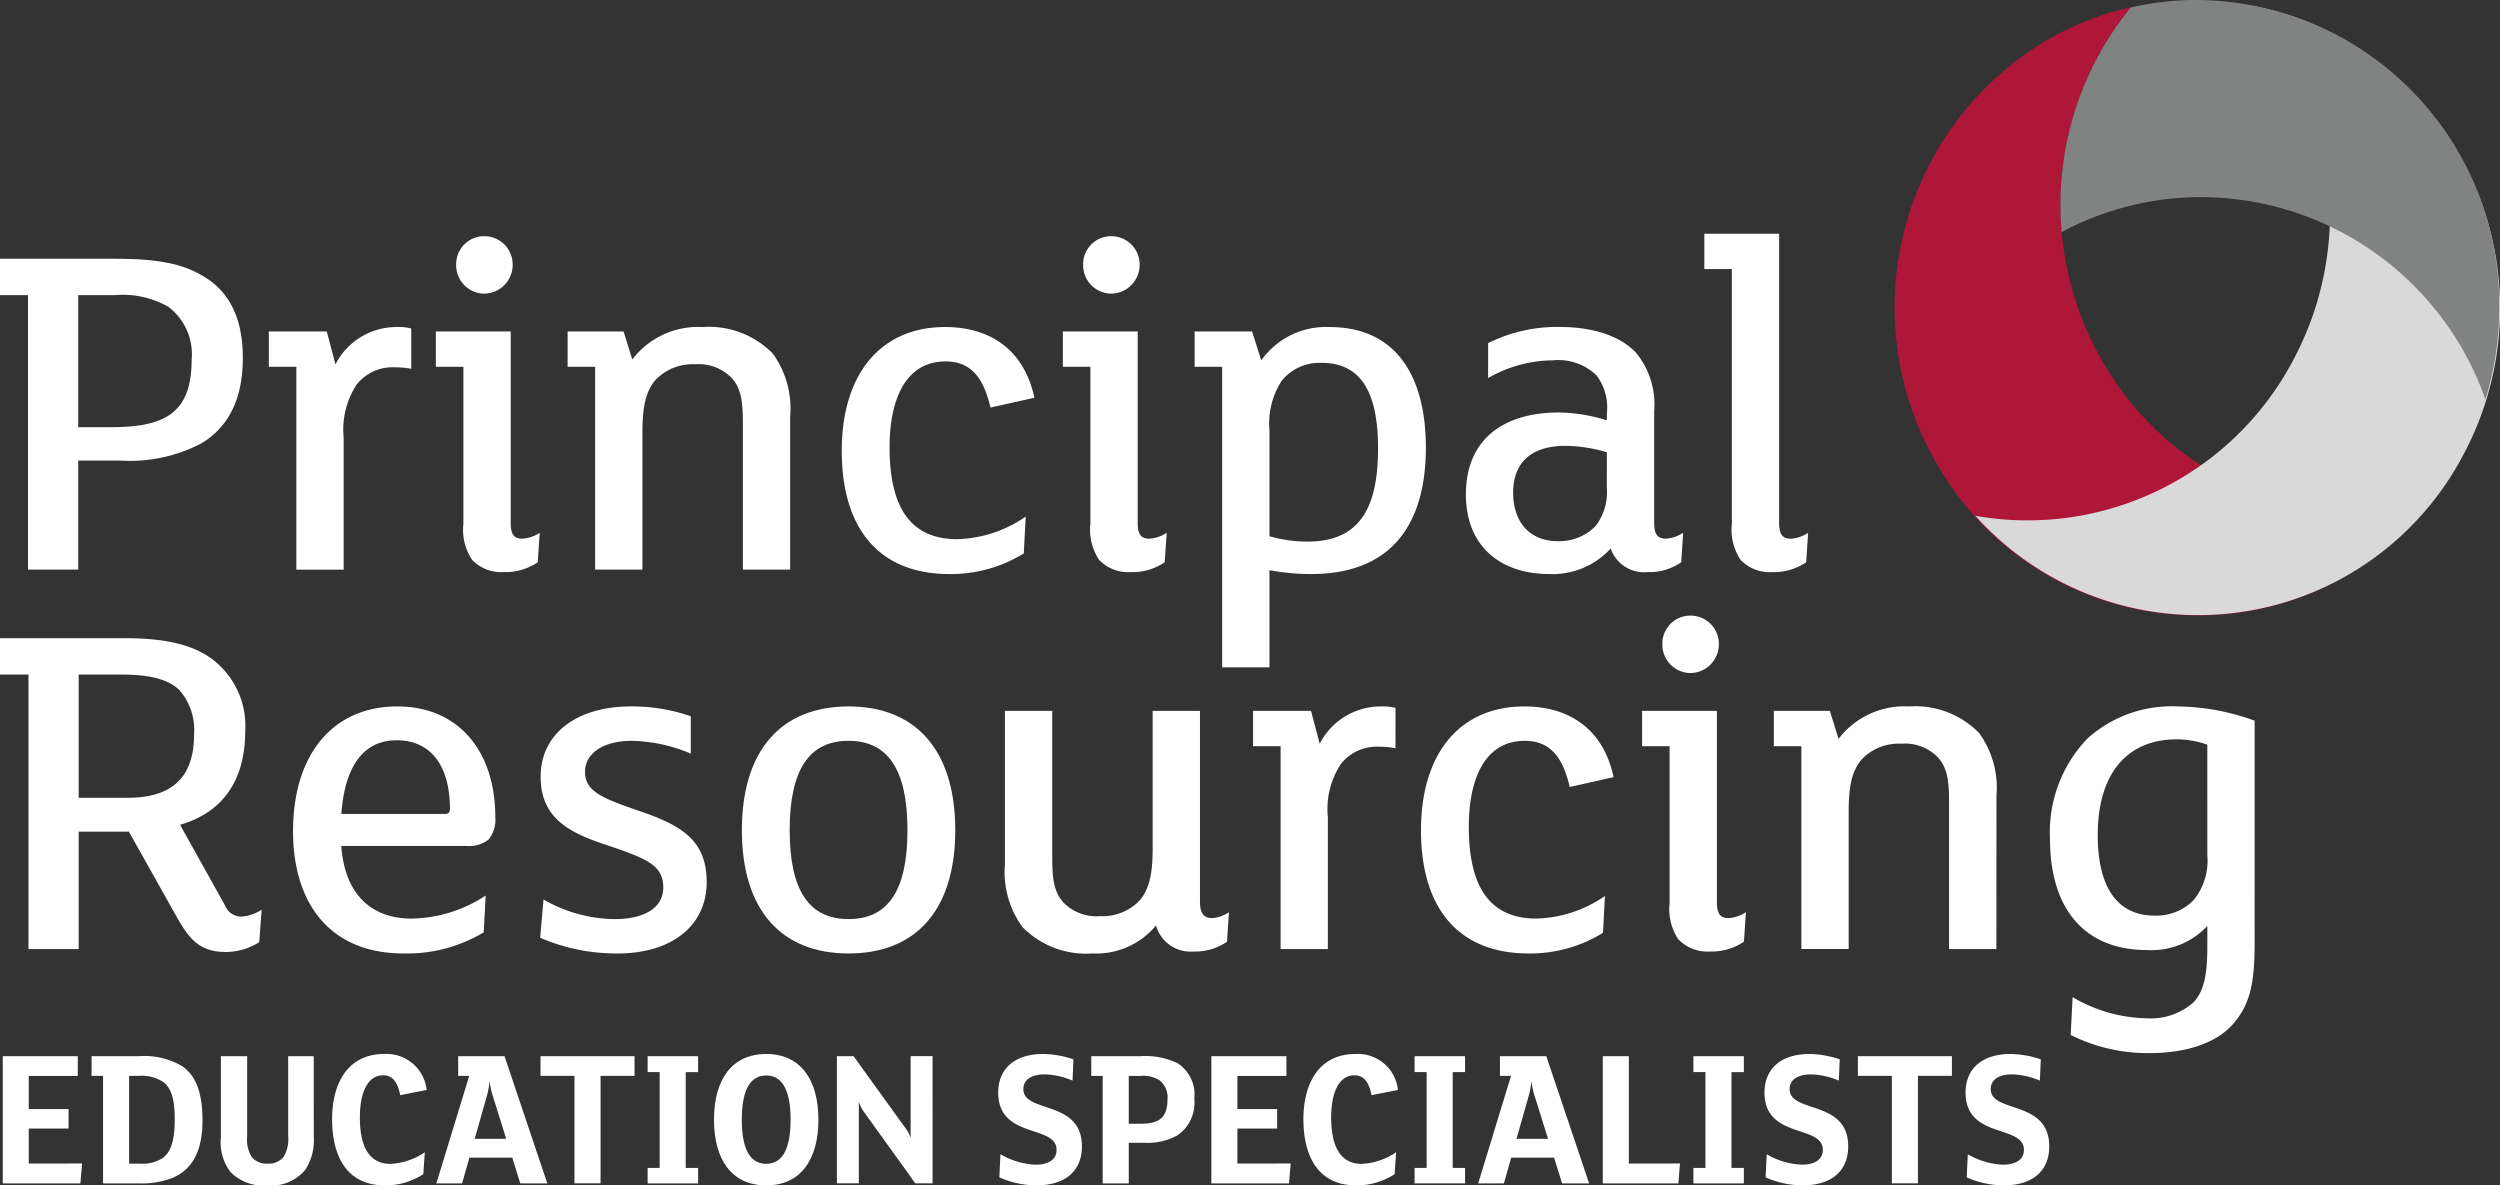 <svg xmlns="http://www.w3.org/2000/svg" width="186.773" height="88.559" viewBox="0 0 186.773 88.559">
  <rect x="0" y="0" width="186.773" height="88.559" fill="#333333" stroke="none"/>
  <g id="Light-logo" transform="translate(93.387 44.28)">
    <g id="Group_680" data-name="Group 680" transform="translate(-93.387 -44.28)">
      <path id="Path_4575" data-name="Path 4575" d="M754.111,29.5A23.339,23.339,0,0,1,756.091,2.78a22.2,22.2,0,0,0-6.808,2.784,23.206,23.206,0,0,0-7.556,31.579,22.374,22.374,0,0,0,36.6,2.923A22.474,22.474,0,0,1,754.111,29.5" transform="translate(-596.88 -2.247)" fill="#af1739"/>
      <path id="Path_4576" data-name="Path 4576" d="M793.57,28.748a22.437,22.437,0,0,1-23.707,11.559,22.376,22.376,0,0,0,36.408-4.47,23.156,23.156,0,0,0-8.926-31.16,22.233,22.233,0,0,0-6.917-2.486,23.263,23.263,0,0,1,3.142,26.557" transform="translate(-622.284 -1.771)" fill="#d9d9d9"/>
      <path id="Path_4577" data-name="Path 4577" d="M835.831,22.451A22.736,22.736,0,0,0,812.931,0h-.142A22.6,22.6,0,0,0,808.3.56a23.294,23.294,0,0,0-5.16,16.776,22.157,22.157,0,0,1,9.714-2.6c.08,0,.163-.006.243-.007a22.589,22.589,0,0,1,21.7,15.111,23.331,23.331,0,0,0,1.028-7.393" transform="translate(-649.114 0)" fill="#818282"/>
      <path id="Path_4578" data-name="Path 4578" d="M15.039,114.644a11.551,11.551,0,0,1-6.022,1.283H5.843v8.145H2.092V103.563H0v-2.715H8.512c3.173,0,5.085.331,6.708,1.322,1.912,1.138,2.921,3.118,2.921,6.09,0,2.935-.973,5.1-3.1,6.384m-2.452-10.2a6.87,6.87,0,0,0-3.967-.881H5.843v9.869h2.38c3.931,0,6.094-.918,6.094-5.027a4.442,4.442,0,0,0-1.731-3.962" transform="translate(0 -81.516)" fill="#fff"/>
      <path id="Path_4579" data-name="Path 4579" d="M115.416,130.573a6.433,6.433,0,0,0-1.226-.109,3.421,3.421,0,0,0-2.849,1.284,6.113,6.113,0,0,0-.975,3.963v9.869h-3.534V130.427h-2.057v-2.642h4.329l.649,2.457a5.121,5.121,0,0,1,4.689-2.787,3.431,3.431,0,0,1,.973.109Z" transform="translate(-84.691 -103.022)" fill="#fff"/>
      <path id="Path_4580" data-name="Path 4580" d="M177.474,116.411a4.25,4.25,0,0,1-2.524.733,2.993,2.993,0,0,1-2.381-.917,4.04,4.04,0,0,1-.649-2.678V101.81h-2.057V99.167h5.592v14.31c0,.844.252,1.173.866,1.173a2.619,2.619,0,0,0,1.3-.44Zm-4-20.069a2.121,2.121,0,0,1-2.092-2.166,2.088,2.088,0,0,1,2.092-2.126,2.117,2.117,0,0,1,2.128,2.126,2.15,2.15,0,0,1-2.128,2.166" transform="translate(-137.301 -74.405)" fill="#fff"/>
      <path id="Path_4581" data-name="Path 4581" d="M237.846,145.575h-3.534v-10.9c0-1.613-.109-2.568-.794-3.375a3.427,3.427,0,0,0-2.777-1.065,3.809,3.809,0,0,0-2.993,1.211c-.722.88-.939,2.055-.939,3.852v10.273h-3.534V130.423H221.22v-2.64H225.4l.65,2.091a6.193,6.193,0,0,1,5.265-2.422,6.671,6.671,0,0,1,5.231,1.982,6.99,6.99,0,0,1,1.3,4.7Z" transform="translate(-178.813 -103.019)" fill="#fff"/>
      <path id="Path_4582" data-name="Path 4582" d="M339.172,133.468c-.505-2.2-1.443-3.447-3.354-3.447-2.957,0-4.184,2.786-4.184,6.419,0,4.623,1.66,6.86,5.05,6.86a9.4,9.4,0,0,0,5.121-1.687l-.144,2.751a10.352,10.352,0,0,1-5.554,1.542c-5.158,0-8.044-3.266-8.044-9.209,0-5.8,2.958-9.246,7.719-9.246,3.391,0,5.915,1.725,6.672,5.283Z" transform="translate(-265.175 -103.019)" fill="#fff"/>
      <path id="Path_4583" data-name="Path 4583" d="M421.83,116.411a4.251,4.251,0,0,1-2.524.733,2.993,2.993,0,0,1-2.38-.917,4.045,4.045,0,0,1-.649-2.678V101.81H414.22V99.167h5.592v14.31c0,.844.252,1.173.866,1.173a2.617,2.617,0,0,0,1.3-.44Zm-4-20.069a2.121,2.121,0,0,1-2.093-2.166,2.088,2.088,0,0,1,2.093-2.126,2.117,2.117,0,0,1,2.128,2.126,2.15,2.15,0,0,1-2.128,2.166" transform="translate(-334.816 -74.405)" fill="#fff"/>
      <path id="Path_4584" data-name="Path 4584" d="M474.266,145.907a16.062,16.062,0,0,1-3.1-.293v7.263h-3.535V130.425h-2.056v-2.642h4.292l.686,2.165a5.906,5.906,0,0,1,5.085-2.494c5.3,0,7.212,4.108,7.212,8.988,0,5.578-2.417,9.466-8.583,9.466m.793-15.776a3.616,3.616,0,0,0-2.994,1.357,5.856,5.856,0,0,0-.9,3.668v7.926a10.3,10.3,0,0,0,2.849.4c3.9,0,5.264-2.531,5.264-6.97,0-4.586-1.549-6.384-4.219-6.384" transform="translate(-376.325 -103.021)" fill="#fff"/>
      <path id="Path_4585" data-name="Path 4585" d="M587.378,145.02a4.109,4.109,0,0,1-2.487.734,2.635,2.635,0,0,1-2.778-1.761,5.883,5.883,0,0,1-4.58,1.908c-3.679,0-6.24-2.092-6.24-5.944,0-4.034,2.7-6.126,6.961-6.126a12.505,12.505,0,0,1,3.571.587V133.9a3.99,3.99,0,0,0-.758-2.825,4.084,4.084,0,0,0-3.281-1.138,9.794,9.794,0,0,0-4.832,1.322v-2.606a11.475,11.475,0,0,1,5.337-1.211c2.488,0,4.508.662,5.7,1.909a6.073,6.073,0,0,1,1.37,4.367v8.364c0,.844.253,1.174.866,1.174a2.613,2.613,0,0,0,1.3-.44Zm-5.554-8.218a11.274,11.274,0,0,0-3.1-.477c-2.776,0-3.9,1.467-3.9,3.486,0,2.311,1.336,3.633,3.319,3.633a3.805,3.805,0,0,0,2.815-1.1,4.144,4.144,0,0,0,.864-2.9Z" transform="translate(-461.778 -103.015)" fill="#fff"/>
      <path id="Path_4586" data-name="Path 4586" d="M671.836,115.633a4.239,4.239,0,0,1-2.524.734,2.986,2.986,0,0,1-2.38-.918,4.04,4.04,0,0,1-.649-2.678V93.729h-2.055V91.088h5.589V112.7c0,.844.253,1.174.866,1.174a2.621,2.621,0,0,0,1.3-.44Z" transform="translate(-536.898 -73.627)" fill="#fff"/>
      <path id="Path_4587" data-name="Path 4587" d="M19.369,271.428a4.68,4.68,0,0,1-2.489.734c-1.911,0-2.7-.918-3.605-2.495l-3.643-6.494H5.881v8.769H2.129V251.433H0v-2.715H9.27c3.1,0,5.121.477,6.6,1.578a6.241,6.241,0,0,1,2.452,5.355c0,3.708-1.695,6.092-4.869,7.008l3.355,6.015A1.314,1.314,0,0,0,18,269.52a3.232,3.232,0,0,0,1.55-.514ZM13.382,252.57c-.9-.843-2.345-1.138-4.436-1.138H5.881v9.209H9.559c3.571,0,4.941-1.8,4.941-4.732a4.519,4.519,0,0,0-1.118-3.34" transform="translate(-0.002 -201.04)" fill="#fff"/>
      <path id="Path_4588" data-name="Path 4588" d="M128.8,285.265a2.355,2.355,0,0,1-1.694.476H117.8c.252,3.67,2.309,5.43,5.23,5.43a10.288,10.288,0,0,0,5.554-1.724l-.143,2.751a11.147,11.147,0,0,1-5.988,1.578c-5.446,0-8.258-3.67-8.258-9.135,0-5.761,2.993-9.32,7.789-9.32,4.546,0,7.322,3.3,7.322,8.291a2.315,2.315,0,0,1-.505,1.652m-6.888-7.412c-2.236,0-3.823,1.614-4.112,5.5h7.79c.216,0,.325-.147.325-.367,0-3.117-1.334-5.137-4-5.137" transform="translate(-92.301 -222.544)" fill="#fff"/>
      <path id="Path_4589" data-name="Path 4589" d="M216.269,293.773A14.338,14.338,0,0,1,210.5,292.6l.253-2.861a10.747,10.747,0,0,0,5.375,1.466c2.019,0,3.57-.771,3.57-2.348,0-1.688-1.19-2.165-4.472-3.265-2.74-.918-4.689-2.056-4.689-5.028,0-3.265,2.777-5.246,6.708-5.246a13.372,13.372,0,0,1,4.508.734v2.79a11.805,11.805,0,0,0-4.4-.954c-2.166,0-3.5.954-3.5,2.311,0,1.431,1.19,1.945,3.968,2.9,3.282,1.1,5.121,2.237,5.121,5.356,0,3.082-2.416,5.32-6.672,5.32" transform="translate(-170.146 -222.541)" fill="#fff"/>
      <path id="Path_4590" data-name="Path 4590" d="M297.1,293.774c-5.05,0-7.971-3.266-7.971-9.209s2.921-9.246,7.971-9.246,7.971,3.3,7.971,9.246-2.921,9.209-7.971,9.209m0-15.886c-2.921,0-4.4,2.127-4.4,6.677s1.479,6.64,4.4,6.64,4.4-2.091,4.4-6.64-1.478-6.677-4.4-6.677" transform="translate(-233.704 -222.542)" fill="#fff"/>
      <path id="Path_4591" data-name="Path 4591" d="M408.245,294.289a4.115,4.115,0,0,1-2.488.734,2.672,2.672,0,0,1-2.814-1.945,5.809,5.809,0,0,1-4.76,2.092,6.666,6.666,0,0,1-5.229-1.983,6.982,6.982,0,0,1-1.3-4.694V277.046h3.534v10.895c0,1.616.108,2.569.793,3.376a3.428,3.428,0,0,0,2.777,1.064,3.811,3.811,0,0,0,2.995-1.21c.72-.881.938-2.055.938-3.852V277.046h3.534v14.271c0,.843.289,1.211.9,1.211a2.5,2.5,0,0,0,1.263-.44Z" transform="translate(-316.576 -223.938)" fill="#fff"/>
      <path id="Path_4592" data-name="Path 4592" d="M498.982,278.441a6.447,6.447,0,0,0-1.227-.109,3.418,3.418,0,0,0-2.849,1.284,6.112,6.112,0,0,0-.976,3.963v9.869H490.4V278.295h-2.056v-2.642h4.329l.648,2.458a5.123,5.123,0,0,1,4.689-2.788,3.466,3.466,0,0,1,.975.109Z" transform="translate(-394.728 -222.545)" fill="#fff"/>
      <path id="Path_4593" data-name="Path 4593" d="M564.915,281.337c-.506-2.2-1.444-3.448-3.354-3.448-2.958,0-4.185,2.786-4.185,6.419,0,4.623,1.659,6.86,5.05,6.86a9.409,9.409,0,0,0,5.121-1.687l-.145,2.751a10.354,10.354,0,0,1-5.555,1.542c-5.157,0-8.043-3.266-8.043-9.21,0-5.8,2.957-9.245,7.719-9.245,3.391,0,5.915,1.725,6.672,5.283Z" transform="translate(-447.643 -222.542)" fill="#fff"/>
      <path id="Path_4594" data-name="Path 4594" d="M647.576,264.28a4.251,4.251,0,0,1-2.524.733,3,3,0,0,1-2.382-.917,4.055,4.055,0,0,1-.648-2.678V249.678h-2.055v-2.643h5.59v14.31c0,.844.252,1.173.866,1.173a2.617,2.617,0,0,0,1.3-.44Zm-4-20.069a2.121,2.121,0,0,1-2.093-2.166,2.088,2.088,0,0,1,2.093-2.126,2.118,2.118,0,0,1,2.128,2.126,2.151,2.151,0,0,1-2.128,2.166" transform="translate(-517.288 -193.928)" fill="#fff"/>
      <path id="Path_4595" data-name="Path 4595" d="M707.94,293.445h-3.534v-10.9c0-1.614-.107-2.568-.794-3.375a3.425,3.425,0,0,0-2.776-1.065,3.807,3.807,0,0,0-2.993,1.211c-.723.88-.938,2.055-.938,3.853v10.273h-3.535V278.293h-2.057v-2.641H695.5l.651,2.091a6.19,6.19,0,0,1,5.264-2.422,6.671,6.671,0,0,1,5.231,1.981,6.985,6.985,0,0,1,1.3,4.7Z" transform="translate(-558.792 -222.543)" fill="#fff"/>
      <path id="Path_4596" data-name="Path 4596" d="M814.214,293.075c0,3.082-.4,4.548-1.587,5.943-1.3,1.5-3.607,2.2-6.311,2.2a12.883,12.883,0,0,1-5.844-1.357l.145-2.824a11.3,11.3,0,0,0,5.519,1.578,4.826,4.826,0,0,0,3.535-1.211c.758-.844,1.01-2.018,1.01-4.182v-1.505a5.7,5.7,0,0,1-4.508,1.8c-4.58,0-7.248-2.972-7.248-8.329a10.078,10.078,0,0,1,2.812-7.484,9.385,9.385,0,0,1,6.744-2.385,17.118,17.118,0,0,1,5.735,1.065Zm-3.534-14.9a6.986,6.986,0,0,0-2.274-.4c-3.678,0-5.913,2.5-5.913,7.154,0,3.815,1.406,6.017,4.256,6.017a3.9,3.9,0,0,0,2.921-1.173,4.682,4.682,0,0,0,1.01-3.34Z" transform="translate(-645.773 -222.54)" fill="#fff"/>
      <path id="Path_4597" data-name="Path 4597" d="M6.984,419.643l-.126,1.485h-5.8v-9.5H6.662V413.1H3v2.476H5.975v1.456H3v2.612Z" transform="translate(-0.852 -332.719)" fill="#fff"/>
      <path id="Path_4598" data-name="Path 4598" d="M41.8,420.7a6.4,6.4,0,0,1-2.523.435h-2.72V413.1H35.7v-1.471h3.52a5.571,5.571,0,0,1,3.28.765c1.01.721,1.486,2,1.486,4.025,0,2.342-.786,3.663-2.187,4.277m-.729-7.13a2.952,2.952,0,0,0-1.85-.466h-.716v6.56h.9a2.69,2.69,0,0,0,1.626-.436c.687-.524.883-1.516.883-2.91s-.238-2.267-.841-2.748" transform="translate(-28.858 -332.722)" fill="#fff"/>
      <path id="Path_4599" data-name="Path 4599" d="M93.019,417.619a4.029,4.029,0,0,1-.632,2.491,3.3,3.3,0,0,1-2.858,1.172,3.414,3.414,0,0,1-2.735-1.005,3.658,3.658,0,0,1-.714-2.581V411.63h1.963V417.6a2.535,2.535,0,0,0,.322,1.531,1.406,1.406,0,0,0,1.2.525,1.433,1.433,0,0,0,1.193-.494,2.549,2.549,0,0,0,.35-1.548V411.63h1.907Z" transform="translate(-69.578 -332.722)" fill="#fff"/>
      <path id="Path_4600" data-name="Path 4600" d="M134.52,413.844c-.182-.917-.533-1.485-1.275-1.485-1.164,0-1.739,1.289-1.739,3.151,0,2.1.646,3.467,2.286,3.467a5,5,0,0,0,2.566-.87l-.113,1.637a5.183,5.183,0,0,1-2.859.84c-2.818,0-3.954-2.115-3.954-4.953,0-2.7,1.19-4.864,3.882-4.864a3.015,3.015,0,0,1,3.183,2.688Z" transform="translate(-104.62 -332.024)" fill="#fff"/>
      <path id="Path_4601" data-name="Path 4601" d="M178.358,421.127H176.34l-.6-1.922h-3.2l-.548,1.922h-1.921l2.454-8.031H171.7v-1.472h3.463Zm-3.07-3.332-.967-3.092a5.853,5.853,0,0,1-.267-1.171h-.014a5.982,5.982,0,0,1-.224,1.156l-.882,3.108Z" transform="translate(-137.47 -332.718)" fill="#fff"/>
      <path id="Path_4602" data-name="Path 4602" d="M217.678,413.1H215.14v8.029h-1.949V413.1h-2.536v-1.47h7.023Z" transform="translate(-170.273 -332.724)" fill="#fff"/>
      <path id="Path_4603" data-name="Path 4603" d="M256.171,421.126H252.4V419.97h.9v-7.158h-.9v-1.187h3.77v1.188h-.925v7.158h.925Z" transform="translate(-204.016 -332.717)" fill="#fff"/>
      <path id="Path_4604" data-name="Path 4604" d="M282.172,420.587c-2.607,0-3.9-1.966-3.9-4.907s1.291-4.908,3.9-4.908,3.9,1.967,3.9,4.908-1.289,4.907-3.9,4.907m0-8.21c-1.122,0-1.823.961-1.823,3.3s.7,3.3,1.823,3.3,1.823-.961,1.823-3.3-.7-3.3-1.823-3.3" transform="translate(-224.93 -332.029)" fill="#fff"/>
      <path id="Path_4605" data-name="Path 4605" d="M333.317,421.126h-1.29l-3.8-5.284a2.769,2.769,0,0,1-.421-.81v6.094h-1.64v-9.5h1.247l3.812,5.284a2.676,2.676,0,0,1,.45.812v-6.1h1.64Z" transform="translate(-263.643 -332.718)" fill="#fff"/>
      <path id="Path_4606" data-name="Path 4606" d="M391.908,420.587a6.93,6.93,0,0,1-2.79-.6l.083-1.726a5.659,5.659,0,0,0,2.623.78c.9,0,1.57-.345,1.57-1.11,0-1.909-4.36-.783-4.36-4.28,0-1.741,1.191-2.881,3.365-2.881a7.361,7.361,0,0,1,2.256.4l-.069,1.59a5.658,5.658,0,0,0-2.061-.465c-1.051,0-1.613.421-1.613,1.1,0,1.832,4.374.766,4.374,4.279,0,2.027-1.485,2.911-3.378,2.911" transform="translate(-314.458 -332.028)" fill="#fff"/>
      <path id="Path_4607" data-name="Path 4607" d="M431.732,417.542a4.583,4.583,0,0,1-2.468.554H428.1v3.033h-1.949V413.1H425.3v-1.47h3.63a5.525,5.525,0,0,1,2.818.526,2.771,2.771,0,0,1,1.246,2.641,2.962,2.962,0,0,1-1.26,2.747m-1.332-4.113a2.257,2.257,0,0,0-1.429-.331H428.1v3.573H429c1.277,0,1.993-.375,1.993-1.83a1.621,1.621,0,0,0-.59-1.412" transform="translate(-343.77 -332.72)" fill="#fff"/>
      <path id="Path_4608" data-name="Path 4608" d="M478.011,419.643l-.126,1.485h-5.8v-9.5h5.608V413.1H474.03v2.476H477v1.456H474.03v2.612Z" transform="translate(-381.585 -332.719)" fill="#fff"/>
      <path id="Path_4609" data-name="Path 4609" d="M513.065,413.844c-.181-.917-.531-1.485-1.275-1.485-1.164,0-1.739,1.289-1.739,3.151,0,2.1.646,3.467,2.287,3.467a5,5,0,0,0,2.566-.87l-.113,1.637a5.189,5.189,0,0,1-2.86.84c-2.817,0-3.954-2.115-3.954-4.953,0-2.7,1.191-4.864,3.883-4.864a3.013,3.013,0,0,1,3.182,2.688Z" transform="translate(-410.6 -332.024)" fill="#fff"/>
      <path id="Path_4610" data-name="Path 4610" d="M555.1,421.126h-3.77V419.97h.9v-7.158h-.9v-1.187h3.77v1.188h-.925v7.158h.925Z" transform="translate(-445.646 -332.717)" fill="#fff"/>
      <path id="Path_4611" data-name="Path 4611" d="M584.388,421.127H582.37l-.6-1.922h-3.2l-.549,1.922H576.1l2.454-8.031h-.828v-1.472h3.463Zm-3.07-3.332-.967-3.092a5.736,5.736,0,0,1-.266-1.171h-.015a6.1,6.1,0,0,1-.223,1.156l-.884,3.108Z" transform="translate(-465.666 -332.718)" fill="#fff"/>
      <path id="Path_4612" data-name="Path 4612" d="M630.416,419.643l-.113,1.485h-5.65v-9.5H626.6v8.017Z" transform="translate(-504.91 -332.719)" fill="#fff"/>
      <path id="Path_4613" data-name="Path 4613" d="M663.733,421.126h-3.77V419.97h.9v-7.158h-.9v-1.187h3.77v1.188h-.925v7.158h.925Z" transform="translate(-533.451 -332.717)" fill="#fff"/>
      <path id="Path_4614" data-name="Path 4614" d="M690.543,420.587a6.934,6.934,0,0,1-2.79-.6l.085-1.726a5.651,5.651,0,0,0,2.623.78c.895,0,1.568-.345,1.568-1.11,0-1.909-4.359-.783-4.359-4.28,0-1.741,1.191-2.881,3.366-2.881a7.376,7.376,0,0,1,2.256.4l-.071,1.59a5.654,5.654,0,0,0-2.062-.465c-1.05,0-1.611.421-1.611,1.1,0,1.832,4.375.766,4.375,4.279,0,2.027-1.487,2.911-3.38,2.911" transform="translate(-555.846 -332.028)" fill="#fff"/>
      <path id="Path_4615" data-name="Path 4615" d="M731.095,413.1h-2.538v8.029h-1.948V413.1h-2.538v-1.47h7.024Z" transform="translate(-585.269 -332.724)" fill="#fff"/>
      <path id="Path_4616" data-name="Path 4616" d="M768.912,420.587a6.925,6.925,0,0,1-2.79-.6l.082-1.726a5.661,5.661,0,0,0,2.623.78c.9,0,1.57-.345,1.57-1.11,0-1.909-4.361-.783-4.361-4.28,0-1.741,1.193-2.881,3.365-2.881a7.361,7.361,0,0,1,2.256.4l-.069,1.59a5.656,5.656,0,0,0-2.061-.465c-1.051,0-1.611.421-1.611,1.1,0,1.832,4.372.766,4.372,4.279,0,2.027-1.485,2.911-3.377,2.911" transform="translate(-619.191 -332.028)" fill="#fff"/>
    </g>
  </g>
</svg>
